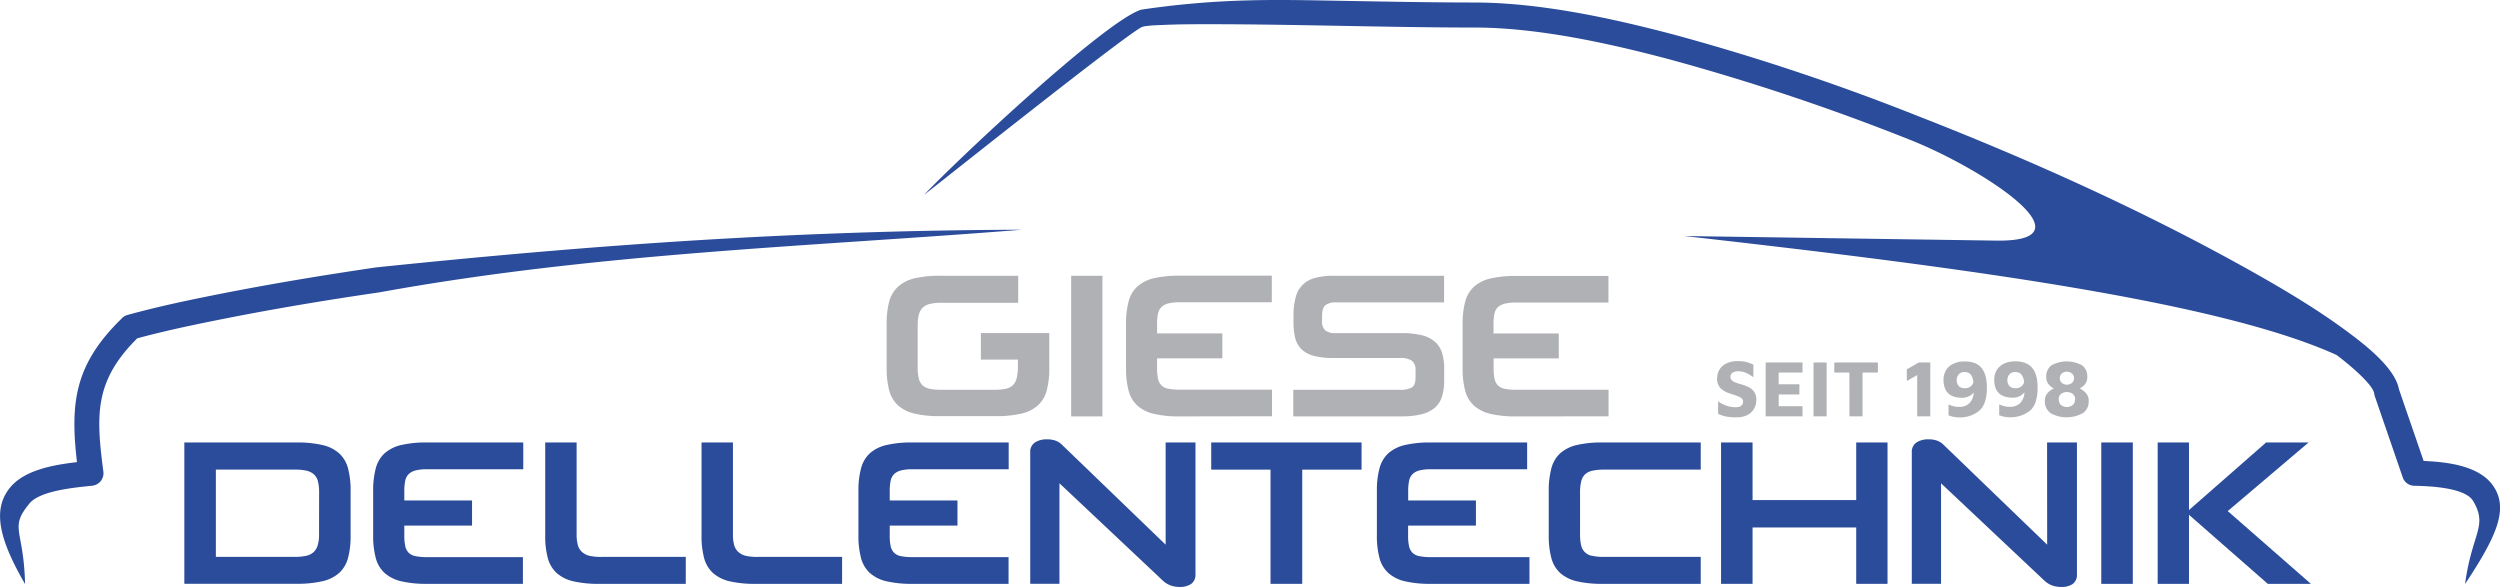 <svg xmlns="http://www.w3.org/2000/svg" viewBox="0 0 796.11 186.91"><defs><style>.cls-1,.cls-3{fill:#2b4c9b;}.cls-2{fill:#afb1b4;}.cls-3{fill-rule:evenodd;}</style></defs><title>giese-logo</title><g id="Ebene_2" data-name="Ebene 2"><g id="Final_Farbentscheidung" data-name="Final Farbentscheidung"><path class="cls-1" d="M108,144.36a12,12,0,0,0-5.31-2.64,35.53,35.53,0,0,0-8.35-.82H58.7v45H94.36a35.53,35.53,0,0,0,8.35-.82,12,12,0,0,0,5.31-2.64,9.94,9.94,0,0,0,2.81-4.76,27.06,27.06,0,0,0,.82-7.23V156.35a27.23,27.23,0,0,0-.82-7.2A9.94,9.94,0,0,0,108,144.36Zm-6.4,25.78a11.88,11.88,0,0,1-.43,3.5,4.86,4.86,0,0,1-1.35,2.22A5.25,5.25,0,0,1,97.46,177a16.06,16.06,0,0,1-3.5.33H68.74V149.55H94a15.77,15.77,0,0,1,3.7.36A5.19,5.19,0,0,1,100,151.1a4.52,4.52,0,0,1,1.26,2.24,14.33,14.33,0,0,1,.36,3.47Z"/><path class="cls-1" d="M132.35,177.11a4.27,4.27,0,0,1-2.21-1.09,4.22,4.22,0,0,1-1.09-2.11,15.6,15.6,0,0,1-.3-3.37v-3.17h21.57v-8H128.75v-3a15.38,15.38,0,0,1,.3-3.31,4.14,4.14,0,0,1,1.12-2.11,4.9,4.9,0,0,1,2.21-1.15,14.59,14.59,0,0,1,3.57-.37h30.68V140.9H136a34.74,34.74,0,0,0-8.25.82,12,12,0,0,0-5.28,2.64,9.86,9.86,0,0,0-2.81,4.79,27.2,27.2,0,0,0-.83,7.2v14.12a27,27,0,0,0,.83,7.23,9.86,9.86,0,0,0,2.81,4.76,12,12,0,0,0,5.28,2.64,34.74,34.74,0,0,0,8.25.82h30.52v-8.51H136A17.93,17.93,0,0,1,132.35,177.11Z"/><path class="cls-1" d="M187.74,177a5.48,5.48,0,0,1-2.47-1.29,4.72,4.72,0,0,1-1.29-2.25,13.13,13.13,0,0,1-.36-3.33V140.9h-10v29.57a27.06,27.06,0,0,0,.82,7.23,9.94,9.94,0,0,0,2.81,4.76,12,12,0,0,0,5.28,2.64,34.74,34.74,0,0,0,8.25.82h27.6v-8.58H191.67A16.56,16.56,0,0,1,187.74,177Z"/><path class="cls-1" d="M237.52,177a5.48,5.48,0,0,1-2.47-1.29,4.72,4.72,0,0,1-1.29-2.25,13.13,13.13,0,0,1-.36-3.33V140.9h-10v29.57a27.06,27.06,0,0,0,.82,7.23,9.94,9.94,0,0,0,2.81,4.76,12,12,0,0,0,5.28,2.64,34.74,34.74,0,0,0,8.25.82h27.6v-8.58H241.45A16.56,16.56,0,0,1,237.52,177Z"/><path class="cls-1" d="M286.93,177.11a4.27,4.27,0,0,1-2.21-1.09,4.22,4.22,0,0,1-1.09-2.11,15.6,15.6,0,0,1-.3-3.37v-3.17H304.9v-8H283.33v-3a15.38,15.38,0,0,1,.3-3.31,4.14,4.14,0,0,1,1.12-2.11,4.9,4.9,0,0,1,2.21-1.15,14.59,14.59,0,0,1,3.57-.37h30.68V140.9H290.53a34.74,34.74,0,0,0-8.25.82,11.93,11.93,0,0,0-5.29,2.64,9.93,9.93,0,0,0-2.8,4.79,27.2,27.2,0,0,0-.83,7.2v14.12a27,27,0,0,0,.83,7.23,9.92,9.92,0,0,0,2.8,4.76,11.93,11.93,0,0,0,5.29,2.64,34.74,34.74,0,0,0,8.25.82h30.64v-8.51H290.53A17.93,17.93,0,0,1,286.93,177.11Z"/><path class="cls-1" d="M371.19,173.45l-33.08-31.89a5.57,5.57,0,0,0-1.85-1.19,7.47,7.47,0,0,0-2.84-.46,6.69,6.69,0,0,0-3.86,1,3.55,3.55,0,0,0-1.49,3.14v41.85h9.31v-32l32.82,30.9a7.39,7.39,0,0,0,2.54,1.62,8.48,8.48,0,0,0,2.94.49,6.35,6.35,0,0,0,3.63-.95,3.63,3.63,0,0,0,1.38-3.21V140.9h-9.5Z"/><polygon class="cls-1" points="385.71 149.55 404.59 149.55 404.59 185.92 414.69 185.92 414.69 149.55 433.58 149.55 433.58 140.9 385.71 140.9 385.71 149.55"/><path class="cls-1" d="M452,177.11a4.27,4.27,0,0,1-2.21-1.09,4.22,4.22,0,0,1-1.09-2.11,15.6,15.6,0,0,1-.3-3.37v-3.17H470v-8H448.43v-3a15.38,15.38,0,0,1,.3-3.31,4.14,4.14,0,0,1,1.12-2.11,4.9,4.9,0,0,1,2.21-1.15,14.53,14.53,0,0,1,3.57-.37h30.68V140.9H455.63a34.89,34.89,0,0,0-8.26.82,12,12,0,0,0-5.28,2.64,9.93,9.93,0,0,0-2.8,4.79,27.2,27.2,0,0,0-.83,7.2v14.12a27,27,0,0,0,.83,7.23,9.92,9.92,0,0,0,2.8,4.76,12,12,0,0,0,5.28,2.64,34.89,34.89,0,0,0,8.26.82h31.42v-8.51H455.63A17.86,17.86,0,0,1,452,177.11Z"/><path class="cls-1" d="M502.11,141.72a12,12,0,0,0-5.29,2.64,9.93,9.93,0,0,0-2.8,4.79,27.2,27.2,0,0,0-.83,7.2v14.12a27,27,0,0,0,.83,7.23,9.92,9.92,0,0,0,2.8,4.76,12,12,0,0,0,5.29,2.64,34.74,34.74,0,0,0,8.25.82h31.23v-8.58h-30.7a18.48,18.48,0,0,1-3.83-.33,4.27,4.27,0,0,1-3.57-3.43,15.5,15.5,0,0,1-.33-3.5V156.87a15.55,15.55,0,0,1,.33-3.46,4.62,4.62,0,0,1,1.19-2.28,4.83,4.83,0,0,1,2.35-1.22,16.48,16.48,0,0,1,3.79-.36h30.77V140.9H510.36A34.74,34.74,0,0,0,502.11,141.72Z"/><polygon class="cls-1" points="591.1 159.25 558.09 159.25 558.09 140.9 548.06 140.9 548.06 185.92 558.09 185.92 558.09 167.97 591.1 167.97 591.1 185.92 601.07 185.92 601.07 140.9 591.1 140.9 591.1 159.25"/><path class="cls-1" d="M651.91,173.45l-33.08-31.89a5.47,5.47,0,0,0-1.85-1.19,7.41,7.41,0,0,0-2.83-.46,6.7,6.7,0,0,0-3.87,1,3.55,3.55,0,0,0-1.48,3.14v41.85h9.31v-32l32.81,30.9a7.39,7.39,0,0,0,2.54,1.62,8.48,8.48,0,0,0,2.94.49A6.31,6.31,0,0,0,660,186a3.61,3.61,0,0,0,1.39-3.21V140.9h-9.51Z"/><rect class="cls-1" x="669.14" y="140.9" width="10.04" height="45.03"/><polygon class="cls-1" points="709.41 162.75 735.16 140.9 721.63 140.9 697.07 162.42 697.07 140.9 687.1 140.9 687.1 185.92 697.07 185.92 697.07 163.94 722.16 185.92 735.89 185.92 709.41 162.75"/><path class="cls-2" d="M549.8,132.67a10,10,0,0,1-2.68-.91v-4a8.6,8.6,0,0,0,2.64,1.42,8.79,8.79,0,0,0,2.89.5c1.61,0,2.42-.6,2.42-1.82a1.4,1.4,0,0,0-.77-1.25,13.79,13.79,0,0,0-2.5-1c-.53-.18-.86-.29-1-.34a7.39,7.39,0,0,1-2.92-1.67,4.23,4.23,0,0,1-1.07-3.14,5.34,5.34,0,0,1,.72-2.71,5.13,5.13,0,0,1,2.21-2,8.12,8.12,0,0,1,3.68-.75,11,11,0,0,1,2.61.27,12.32,12.32,0,0,1,2.32.86v4a11.21,11.21,0,0,0-2.31-1.36,6.14,6.14,0,0,0-2.49-.54,3.27,3.27,0,0,0-1.82.45,1.47,1.47,0,0,0-.68,1.3,1.52,1.52,0,0,0,.41,1.09,2.83,2.83,0,0,0,1,.65c.4.16,1,.37,1.94.65a12.91,12.91,0,0,1,2.62,1,4.56,4.56,0,0,1,1.65,1.52,4.44,4.44,0,0,1,.62,2.44,5.59,5.59,0,0,1-.72,2.83,5.1,5.1,0,0,1-2.13,2,7.11,7.11,0,0,1-3.3.73A18.62,18.62,0,0,1,549.8,132.67Z"/><path class="cls-2" d="M562.27,115.43H574v3.21h-7.59v3.73H573v3.24h-6.58v3.75H574v3.22H562.27Z"/><path class="cls-2" d="M577.51,115.43h4.17v17.15h-4.17Z"/><path class="cls-2" d="M588.93,118.64h-4.81v-3.21H598v3.21h-4.89v13.94h-4.16Z"/><path class="cls-2" d="M610.52,119.44l-3.31,1.88v-3.71l3.8-2.18h3.68v17.15h-4.17Z"/><path class="cls-2" d="M631,117.16c1.14,1.38,1.71,3.44,1.71,6.16q0,5.64-2.61,7.6a9.53,9.53,0,0,1-5.87,2,9.41,9.41,0,0,1-3.73-.65v-3.47a9.71,9.71,0,0,0,1.66.58,7.3,7.3,0,0,0,1.76.19,4.39,4.39,0,0,0,3.22-1.17,5.18,5.18,0,0,0,1.38-3.43,4.66,4.66,0,0,1-3.68,1.7q-5.94,0-5.94-5.76a5.72,5.72,0,0,1,.79-3,5.32,5.32,0,0,1,2.3-2.06,8.11,8.11,0,0,1,3.63-.75Q629.3,115.09,631,117.16Zm-2.58,4.62a4.49,4.49,0,0,0-.93-2.61,2.57,2.57,0,0,0-1.87-.68,2.3,2.3,0,0,0-1.89.73,3,3,0,0,0,0,3.7,2.37,2.37,0,0,0,1.81.69A2.71,2.71,0,0,0,628.42,121.78Z"/><path class="cls-2" d="M647.15,117.16c1.14,1.38,1.71,3.44,1.71,6.16q0,5.64-2.61,7.6a10.19,10.19,0,0,1-9.61,1.32v-3.47a10.34,10.34,0,0,0,1.66.58,7.36,7.36,0,0,0,1.76.19,4.42,4.42,0,0,0,3.23-1.17,5.18,5.18,0,0,0,1.38-3.43,4.67,4.67,0,0,1-3.68,1.7q-5.94,0-5.94-5.76a5.71,5.71,0,0,1,.78-3,5.35,5.35,0,0,1,2.31-2.06,8.09,8.09,0,0,1,3.62-.75Q645.44,115.09,647.15,117.16Zm-2.59,4.62a4.42,4.42,0,0,0-.92-2.61,2.58,2.58,0,0,0-1.88-.68,2.3,2.3,0,0,0-1.89.73,3,3,0,0,0,0,3.7,2.39,2.39,0,0,0,1.82.69A2.69,2.69,0,0,0,644.56,121.78Z"/><path class="cls-2" d="M652.94,131.51a4.51,4.51,0,0,1-1.77-3.77,3.72,3.72,0,0,1,.87-2.57,5.61,5.61,0,0,1,2-1.46,5.38,5.38,0,0,1-1.69-1.37,3.46,3.46,0,0,1-.73-2.31,4.38,4.38,0,0,1,1.62-3.68,10.2,10.2,0,0,1,9.82,0,4.38,4.38,0,0,1,1.62,3.68,3.51,3.51,0,0,1-.73,2.34,4.8,4.8,0,0,1-1.69,1.31,6,6,0,0,1,2,1.51,3.68,3.68,0,0,1,.88,2.55,4.49,4.49,0,0,1-1.78,3.77,10.66,10.66,0,0,1-10.49,0Zm7.27-2.66a2.91,2.91,0,0,0,.6-1.8,2.09,2.09,0,0,0-.69-1.56,3.19,3.19,0,0,0-3.86,0,2.09,2.09,0,0,0-.69,1.56,2.91,2.91,0,0,0,.6,1.8,3,3,0,0,0,4,0Zm-.45-6.89a1.82,1.82,0,0,0,.69-1.52,1.92,1.92,0,0,0-.64-1.5,2.55,2.55,0,0,0-3.24,0,1.92,1.92,0,0,0-.64,1.5,1.82,1.82,0,0,0,.69,1.52,2.55,2.55,0,0,0,3.14,0Z"/><path class="cls-2" d="M341.11,132.6V87.82h9.95V132.6Z"/><path class="cls-2" d="M375.59,132.6a34.22,34.22,0,0,1-8.18-.82,11.79,11.79,0,0,1-5.23-2.63,9.81,9.81,0,0,1-2.78-4.72,26.89,26.89,0,0,1-.82-7.19v-14A27,27,0,0,1,359.4,96a9.8,9.8,0,0,1,2.78-4.76,11.9,11.9,0,0,1,5.23-2.63,34.75,34.75,0,0,1,8.18-.82H405v8.47H375.59a14.3,14.3,0,0,0-3.53.36,4.87,4.87,0,0,0-2.19,1.15,4,4,0,0,0-1.11,2.1,15.12,15.12,0,0,0-.3,3.29v3h20.79v7.94H368.46v3.15a15.4,15.4,0,0,0,.3,3.35,4.06,4.06,0,0,0,1.08,2.1,4.2,4.2,0,0,0,2.19,1.09,18.35,18.35,0,0,0,3.56.29h29.47v8.47Z"/><path class="cls-2" d="M482.77,132.6a34.17,34.17,0,0,1-8.18-.82,11.79,11.79,0,0,1-5.23-2.63,9.81,9.81,0,0,1-2.78-4.72,26.89,26.89,0,0,1-.82-7.19v-14a27,27,0,0,1,.82-7.16,9.8,9.8,0,0,1,2.78-4.76,11.9,11.9,0,0,1,5.23-2.63,34.69,34.69,0,0,1,8.18-.82H512.2v8.47H482.77a14.24,14.24,0,0,0-3.53.36A5,5,0,0,0,477,97.8a4.17,4.17,0,0,0-1.11,2.1,15.85,15.85,0,0,0-.29,3.29v3h20.78v7.94H475.64v3.15a16.14,16.14,0,0,0,.29,3.35,4.21,4.21,0,0,0,1.08,2.1,4.28,4.28,0,0,0,2.19,1.09,18.46,18.46,0,0,0,3.57.29h29.47v8.47Z"/><path class="cls-2" d="M411.84,132.6v-8.47h33.9a7.51,7.51,0,0,0,3.86-.75c.78-.51,1.17-1.52,1.17-3.06v-2.43a3.5,3.5,0,0,0-1.17-3,6.33,6.33,0,0,0-3.8-.89H424.54a23.34,23.34,0,0,1-6.19-.69,8.9,8.9,0,0,1-3.89-2.1,7.47,7.47,0,0,1-2-3.55,20.06,20.06,0,0,1-.55-5v-2.23a20.78,20.78,0,0,1,.72-5.85,8.28,8.28,0,0,1,6.15-6.07,21.14,21.14,0,0,1,5.76-.69h35.32v8.47H425.45a5.28,5.28,0,0,0-3.37.89c-.72.59-1.08,1.78-1.08,3.58v1.44a3.89,3.89,0,0,0,1,3,5.12,5.12,0,0,0,3.41.88h20.87a27,27,0,0,1,6.31.63,10.12,10.12,0,0,1,4.22,2,7.71,7.71,0,0,1,2.36,3.55,16.48,16.48,0,0,1,.72,5.18V121a17.35,17.35,0,0,1-.72,5.35,7.7,7.7,0,0,1-2.36,3.58,10.27,10.27,0,0,1-4.22,2,25.83,25.83,0,0,1-6.31.66Z"/><path class="cls-2" d="M324.21,106.07H312.35v8.44h11.8v2a15.85,15.85,0,0,1-.39,3.87,4.63,4.63,0,0,1-1.27,2.33,4.76,4.76,0,0,1-2.33,1.12,17.59,17.59,0,0,1-3.53.3H299.82a18.53,18.53,0,0,1-3.63-.3,5,5,0,0,1-2.35-1.08,4.29,4.29,0,0,1-1.25-2.2,15.19,15.19,0,0,1-.36-3.65V103.65a13.79,13.79,0,0,1,.36-3.42A4.86,4.86,0,0,1,293.8,98a4.94,4.94,0,0,1,2.33-1.22,15.85,15.85,0,0,1,3.69-.36h24.42v-8.6H299.37a34.63,34.63,0,0,0-8.18.82A11.94,11.94,0,0,0,286,91.27,9.88,9.88,0,0,0,283.17,96a27.39,27.39,0,0,0-.82,7.16v14a27.31,27.31,0,0,0,.82,7.19,9.89,9.89,0,0,0,2.78,4.72,11.83,11.83,0,0,0,5.24,2.63,34.11,34.11,0,0,0,8.18.82H317a34.86,34.86,0,0,0,8.27-.82,11.79,11.79,0,0,0,5.27-2.63,9.81,9.81,0,0,0,2.78-4.72,26.89,26.89,0,0,0,.82-7.19V106.07Z"/><path class="cls-3" d="M325.48,73.15c-67.46,5.4-135.2,7.33-204.56,19.93-16.5,2.41-33,5.14-49.35,8.38-9.26,1.84-18.74,3.8-27.87,6.28-13.53,13.49-13.2,24.13-10.78,42.43a4,4,0,0,1-3.54,4.5c-5,.54-16.57,1.47-20,5.66-6.57,8-1.79,8-1.4,25.67-7.9-13.69-10.72-23.5-4.77-30.74,4.62-5.61,13.75-7.22,21.3-8.1-2.18-18.85-.82-31.14,14.37-45.86a3.76,3.76,0,0,1,1.72-1c9.62-2.67,19.64-4.76,29.44-6.7,16.49-3.26,33.11-6,49.75-8.45C191,77.77,254,73.4,325.48,73.15ZM294.26,62.07c9.94-10.6,57.52-55.34,69.16-59C389-.69,407-.09,427.61.27c13.95.24,27.92.52,41.88.53,21,0,44.3,5.1,64.54,10.49A724.13,724.13,0,0,1,610.86,37C646,50.71,681.67,66.74,714.66,85.09c11.61,6.46,23.67,13.55,34.26,21.58,4.85,3.67,13.83,10.75,15,17.26l7.87,22.86c8,.34,18.45,1.63,22.62,8.65s.64,15.37-9.43,30.54c2.22-16.41,7.37-18.35,2.56-26.46-2.6-4.38-14.44-4.73-18.73-4.83a3.93,3.93,0,0,1-3.68-2.69l-8.88-25.8a3.9,3.9,0,0,1-.19-.82c-.39-3.25-9.52-10.49-12-12.34C706.51,96,624.84,85.11,536.33,75.16l99.29,1.46c32,.46-5-23.32-27.67-32.21A715.65,715.65,0,0,0,532,19c-19.52-5.2-42.22-10.22-62.48-10.23-14,0-28-.28-42-.53s-27.92-.52-41.88-.53c-5,0-9.95,0-14.92.22-1.63.07-5.45.15-6.95.62C359.86,9.94,301.51,56.41,294.26,62.07Z"/></g></g></svg>